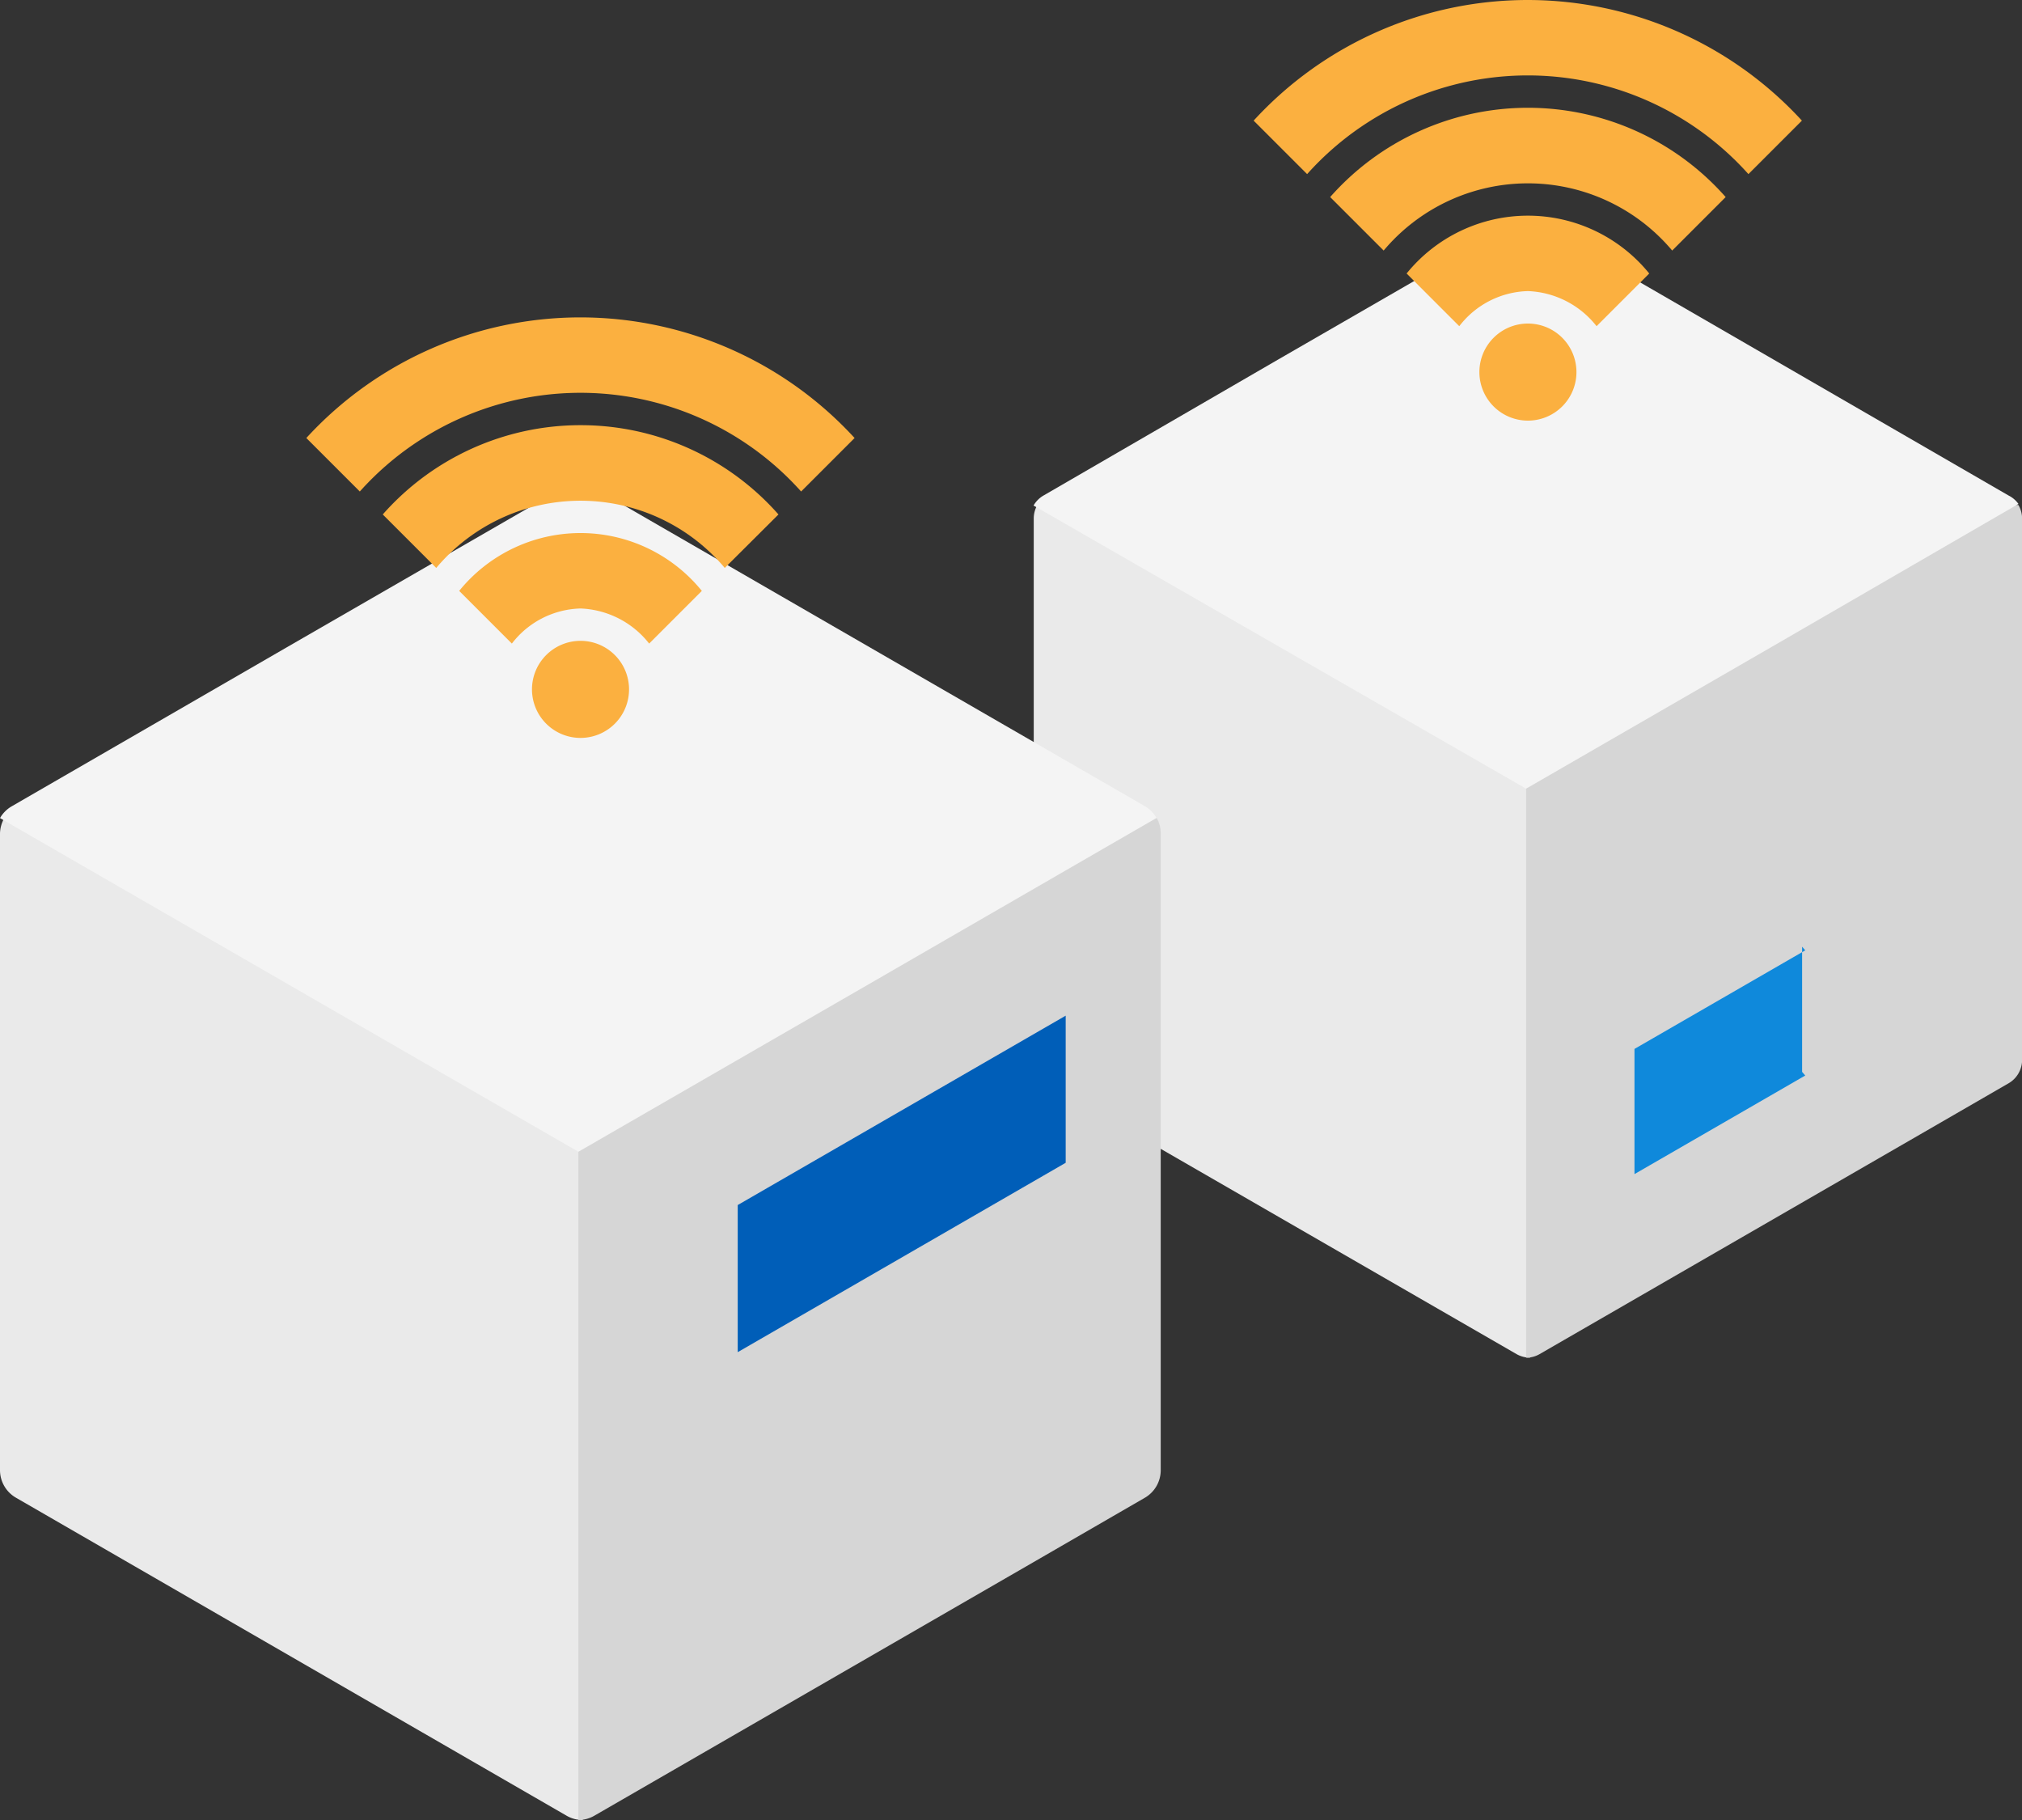 <svg id="design" xmlns="http://www.w3.org/2000/svg" viewBox="0 0 200 180"><rect x="0" y="0" width="200" height="180" fill="#333333" stroke="none"/><defs><style>.cls-1{fill:#f4f4f4;}.cls-2{fill:#eaeaea;}.cls-3{fill:#d6d6d6;}.cls-4{fill:#0f89db;}.cls-5{fill:#005eb8;}.cls-6{fill:#fbb040;}</style></defs><title>use-cases</title><path class="cls-1" d="M199.64,49.93h0Z"/><path class="cls-2" d="M102.61,49.94a2.66,2.66,0,0,0-.36,1.33v53.56a2.68,2.68,0,0,0,1.34,2.32L150,133.92a2.66,2.66,0,0,0,1.34.35l35.83-84.55Z"/><path class="cls-3" d="M199.64,49.94l-48.69-.21v84.55a2.68,2.68,0,0,0,1.34-.36l37-21.36h0l9.38-5.42a2.68,2.68,0,0,0,1.34-2.32V51.26A2.67,2.67,0,0,0,199.64,49.94Z"/><polygon class="cls-4" points="178.56 93.99 161.67 103.74 161.67 116.12 178.56 106.37 178.25 106.01 178.25 93.63 178.56 93.99"/><path class="cls-1" d="M198.66,49,152.29,22.18a2.68,2.68,0,0,0-2.68,0L126.42,35.56,103.23,49a2.68,2.68,0,0,0-1,1L150.95,78l24.53-14.16,24.17-14A2.68,2.68,0,0,0,198.66,49Z"/><path class="cls-1" d="M114.42,80.9h0Z"/><path class="cls-2" d="M.43,80.91A3.13,3.13,0,0,0,0,82.46v62.93a3.15,3.15,0,0,0,1.57,2.73l54.48,31.46a3.13,3.13,0,0,0,1.57.42l42.1-99.33Z"/><path class="cls-3" d="M114.42,80.91l-57.21-.25V180a3.15,3.15,0,0,0,1.57-.42l43.46-25.09h0l11-6.36a3.15,3.15,0,0,0,1.57-2.73V82.46A3.14,3.14,0,0,0,114.42,80.91Z"/><polygon class="cls-5" points="92.82 107.72 72.97 119.18 72.97 133.73 92.82 122.27 105.41 115 105.41 100.45 92.82 107.72"/><path class="cls-1" d="M113.27,79.75,58.79,48.29a3.15,3.15,0,0,0-3.15,0L28.4,64,1.15,79.75A3.15,3.15,0,0,0,0,80.91l57.21,33L86,97.3l28.39-16.4A3.15,3.15,0,0,0,113.27,79.75Z"/><path class="cls-6" d="M57.42,63.38a4.8,4.8,0,1,0,4.8,4.8A4.8,4.8,0,0,0,57.42,63.38Z"/><path class="cls-6" d="M57.42,52.72a15.44,15.44,0,0,0-12,5.72l5.21,5.21a8.84,8.84,0,0,1,6.79-3.47,9.06,9.06,0,0,1,6.79,3.47l5.21-5.21A15.44,15.44,0,0,0,57.42,52.72Z"/><path class="cls-6" d="M57.42,31.39A36.77,36.77,0,0,0,30.3,43.32l5.29,5.29a29.28,29.28,0,0,1,43.65,0l5.29-5.29A36.83,36.83,0,0,0,57.42,31.39Z"/><path class="cls-6" d="M57.42,42.05a26.07,26.07,0,0,0-19.56,8.83l5.29,5.29a18.64,18.64,0,0,1,28.54,0L77,50.88A26.07,26.07,0,0,0,57.42,42.05Z"/><path class="cls-6" d="M151.13,32a4.8,4.8,0,1,0,4.8,4.8A4.8,4.8,0,0,0,151.13,32Z"/><path class="cls-6" d="M151.13,21.33a15.44,15.44,0,0,0-12,5.72l5.21,5.21a8.84,8.84,0,0,1,6.79-3.47,9.06,9.06,0,0,1,6.79,3.47l5.21-5.21A15.44,15.44,0,0,0,151.13,21.33Z"/><path class="cls-6" d="M151.13,0A36.77,36.77,0,0,0,124,11.93l5.29,5.29a29.28,29.28,0,0,1,43.65,0l5.29-5.29A36.83,36.83,0,0,0,151.13,0Z"/><path class="cls-6" d="M151.13,10.66a26.07,26.07,0,0,0-19.56,8.83l5.29,5.29a18.64,18.64,0,0,1,28.54,0l5.29-5.29A26.07,26.07,0,0,0,151.13,10.66Z"/></svg>